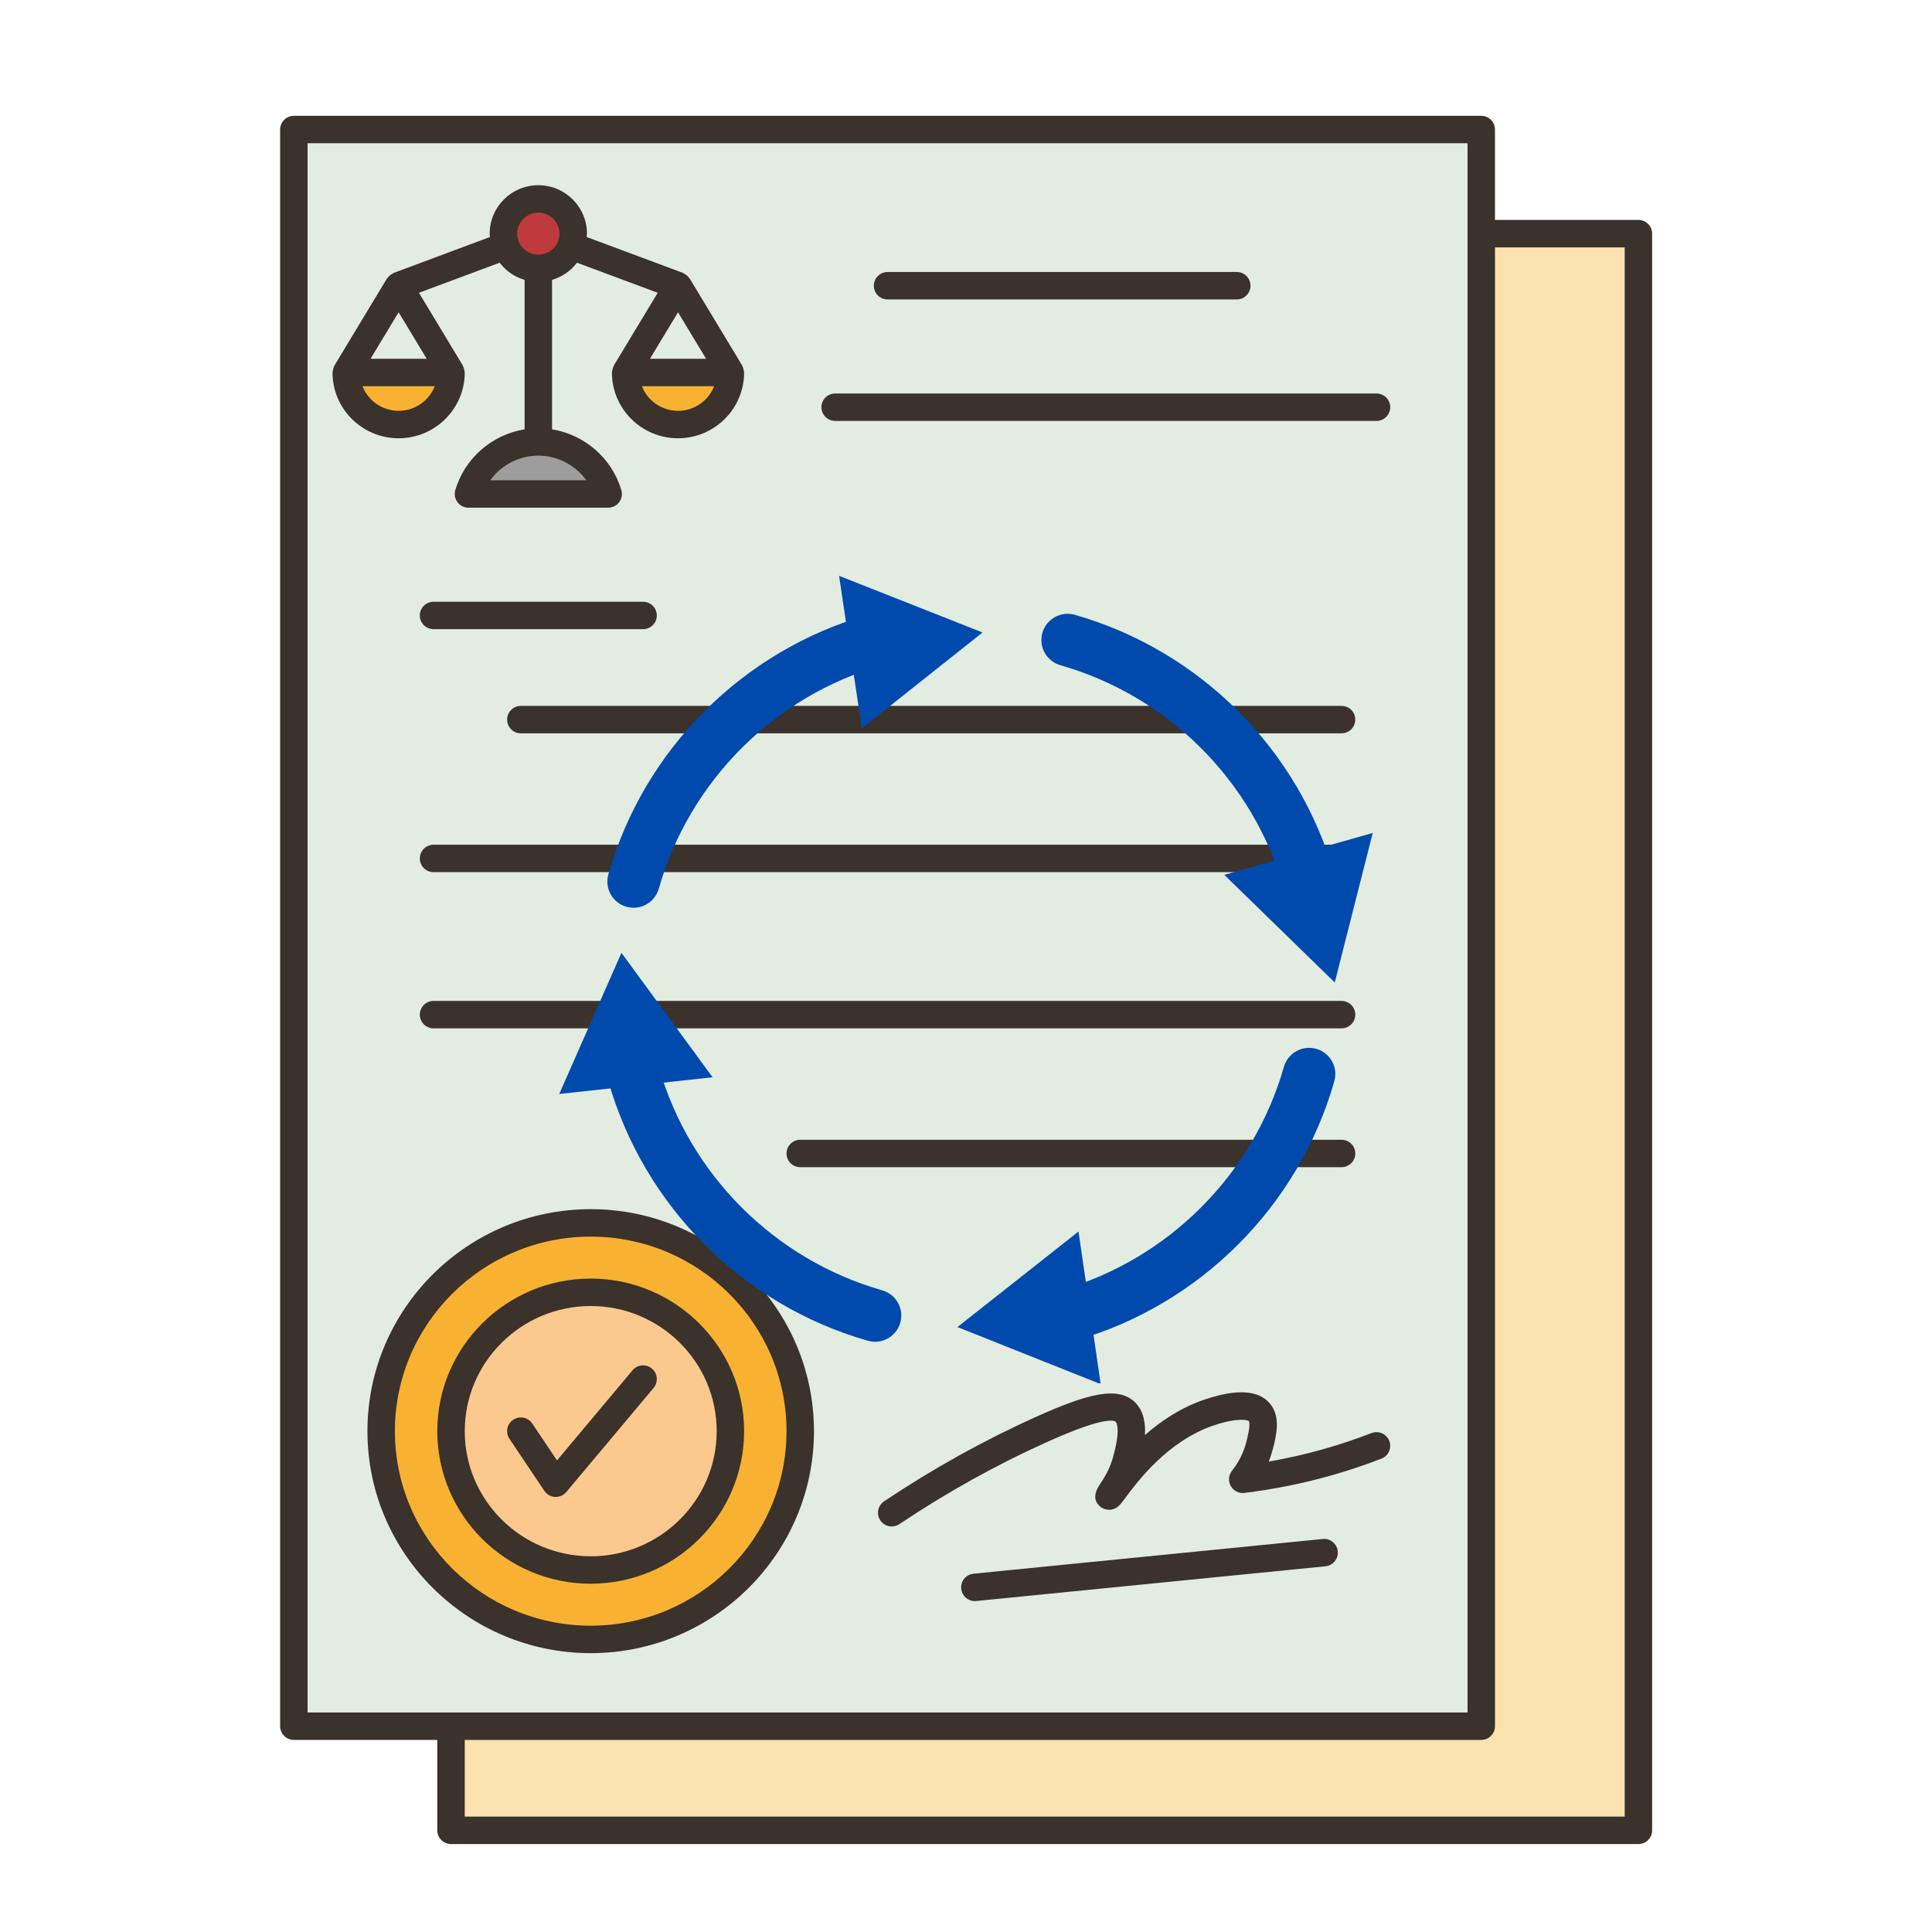 <?xml version="1.0" encoding="utf-8"?>
<svg xmlns="http://www.w3.org/2000/svg" xmlns:xlink="http://www.w3.org/1999/xlink" width="512" zoomAndPan="magnify" viewBox="0 0 384 384" height="512" preserveAspectRatio="xMidYMid meet" version="1.0">
  <defs>
    <clipPath id="dbec58502c">
      <path clip-rule="nonzero" d="M 55.527 23.02 L 328.527 23.02 L 328.527 366.52 L 55.527 366.52 Z M 55.527 23.02"/>
    </clipPath>
    <clipPath id="11bdd6fb1d">
      <path clip-rule="nonzero" d="M 243.195 165.469 L 272.84 165.469 L 272.84 195.48 L 243.195 195.48 Z M 243.195 165.469"/>
    </clipPath>
    <clipPath id="c7b28f7a98">
      <path clip-rule="nonzero" d="M 190.18 244.492 L 218.855 244.492 L 218.855 274.941 L 190.18 274.941 Z M 190.18 244.492"/>
    </clipPath>
    <clipPath id="d1e25eaf45">
      <path clip-rule="nonzero" d="M 111.156 189 L 142 189 L 142 218 L 111.156 218 Z M 111.156 189"/>
    </clipPath>
    <clipPath id="c4fa40f13d">
      <path clip-rule="nonzero" d="M 166 114.441 L 196 114.441 L 196 145 L 166 145 Z M 166 114.441"/>
    </clipPath>
  </defs>
  <rect x="-38.4" width="460.8" fill="#ffffff" y="-38.4" height="460.8" fill-opacity="1"/>
  <rect x="-38.4" width="460.8" fill="#ffffff" y="-38.4" height="460.8" fill-opacity="1"/>
  <path fill="#fbe2ae" fill-opacity="1" fill-rule="nonzero" d="M 325.648 46.438 L 325.648 363.793 L 89.629 363.793 L 89.629 343.102 L 294.422 343.102 L 294.422 46.438 Z M 325.648 46.438"/>
  <path fill="#e2ece1" fill-opacity="1" fill-rule="nonzero" d="M 294.422 46.438 L 294.422 343.102 L 58.406 343.102 L 58.406 25.742 L 294.422 25.742 Z M 294.422 46.438"/>
  <path fill="#f9b132" fill-opacity="1" fill-rule="nonzero" d="M 117.418 312.047 C 132.742 312.047 145.176 299.699 145.176 284.461 C 145.176 269.219 132.742 256.871 117.418 256.871 C 102.062 256.871 89.629 269.219 89.629 284.461 C 89.629 299.699 102.062 312.047 117.418 312.047 Z M 117.418 243.047 C 140.406 243.047 159.059 261.586 159.059 284.461 C 159.059 307.305 140.406 325.844 117.418 325.844 C 94.402 325.844 75.75 307.305 75.75 284.461 C 75.75 261.586 94.402 243.047 117.418 243.047 Z M 117.418 243.047"/>
  <path fill="#fbc88e" fill-opacity="1" fill-rule="nonzero" d="M 117.418 256.871 C 132.742 256.871 145.176 269.219 145.176 284.461 C 145.176 299.699 132.742 312.047 117.418 312.047 C 102.062 312.047 89.629 299.699 89.629 284.461 C 89.629 269.219 102.062 256.871 117.418 256.871 Z M 117.418 256.871"/>
  <path fill="#9c9d9c" fill-opacity="1" fill-rule="nonzero" d="M 120.879 98.18 C 116.242 98.18 111.637 98.18 107 98.18 L 93.121 98.18 C 94.918 92.07 100.59 87.848 107 87.848 C 113.406 87.848 119.082 92.07 120.879 98.18 Z M 120.879 98.18"/>
  <path fill="#f9b132" fill-opacity="1" fill-rule="nonzero" d="M 68.82 74.023 L 89.629 74.023 C 89.629 79.75 84.992 84.383 79.238 84.383 C 73.484 84.383 68.82 79.75 68.82 74.023 Z M 68.82 74.023"/>
  <path fill="#f9b132" fill-opacity="1" fill-rule="nonzero" d="M 145.176 74.023 C 145.176 79.75 140.516 84.383 134.762 84.383 C 129.008 84.383 124.344 79.75 124.344 74.023 Z M 145.176 74.023"/>
  <path fill="#be3a3c" fill-opacity="1" fill-rule="nonzero" d="M 113.488 48.863 C 112.508 51.48 109.973 53.332 107 53.332 C 104.027 53.332 101.465 51.48 100.48 48.863 C 100.211 48.098 100.047 47.281 100.047 46.438 C 100.047 42.617 103.156 39.539 107 39.539 C 110.816 39.539 113.926 42.617 113.926 46.438 C 113.926 47.281 113.762 48.098 113.488 48.863 Z M 113.488 48.863"/>
  <g clip-path="url(#dbec58502c)">
    <path fill="#3a322b" fill-opacity="1" fill-rule="nonzero" d="M 325.648 43.715 L 297.137 43.715 L 297.137 25.742 C 297.137 24.238 295.914 23.02 294.41 23.02 L 58.406 23.02 C 56.898 23.02 55.68 24.238 55.68 25.742 L 55.68 343.094 C 55.68 344.598 56.898 345.82 58.406 345.82 L 86.914 345.82 L 86.914 363.793 C 86.914 365.297 88.137 366.52 89.641 366.52 L 325.648 366.52 C 327.152 366.52 328.375 365.297 328.375 363.793 L 328.375 46.441 C 328.375 44.938 327.152 43.715 325.648 43.715 Z M 61.133 28.469 L 291.684 28.469 L 291.684 340.367 L 61.133 340.367 Z M 322.922 361.066 L 92.371 361.066 L 92.371 345.82 L 294.414 345.82 C 295.918 345.82 297.141 344.598 297.141 343.094 L 297.141 49.168 L 322.922 49.168 Z M 322.922 361.066"/>
  </g>
  <path fill="#3a322b" fill-opacity="1" fill-rule="nonzero" d="M 92.371 74.035 C 92.371 73.969 92.336 73.914 92.332 73.852 C 92.32 73.668 92.273 73.496 92.227 73.32 C 92.176 73.137 92.125 72.969 92.039 72.805 C 92.008 72.746 92.008 72.684 91.977 72.625 L 83.266 58.195 L 99.309 52.215 C 100.543 53.836 102.266 55.035 104.27 55.629 L 104.27 85.332 C 97.824 86.379 92.363 91.051 90.496 97.414 C 90.254 98.234 90.414 99.129 90.93 99.812 C 91.441 100.5 92.254 100.906 93.109 100.906 L 120.879 100.906 C 121.734 100.906 122.547 100.504 123.059 99.812 C 123.574 99.129 123.734 98.234 123.492 97.414 C 121.625 91.051 116.164 86.379 109.723 85.332 L 109.723 55.629 C 111.723 55.035 113.449 53.836 114.68 52.215 L 130.727 58.195 L 122.016 72.625 C 121.98 72.684 121.98 72.746 121.953 72.805 C 121.867 72.969 121.816 73.137 121.766 73.32 C 121.719 73.5 121.672 73.668 121.66 73.852 C 121.656 73.914 121.621 73.969 121.621 74.035 C 121.621 81.246 127.516 87.109 134.762 87.109 C 142.004 87.109 147.898 81.246 147.898 74.035 C 147.898 73.969 147.867 73.914 147.859 73.852 C 147.848 73.668 147.805 73.496 147.754 73.32 C 147.703 73.137 147.652 72.969 147.57 72.805 C 147.539 72.746 147.539 72.684 147.508 72.625 L 137.094 55.379 C 137.031 55.273 136.93 55.211 136.855 55.117 C 136.758 54.992 136.656 54.875 136.535 54.766 C 136.355 54.605 136.16 54.488 135.953 54.387 C 135.863 54.34 135.805 54.266 135.711 54.23 L 116.598 47.105 C 116.613 46.879 116.664 46.668 116.664 46.438 C 116.664 41.129 112.328 36.812 106.996 36.812 C 101.664 36.812 97.328 41.129 97.328 46.438 C 97.328 46.668 97.383 46.883 97.398 47.105 L 78.281 54.23 C 78.188 54.262 78.129 54.34 78.043 54.383 C 77.832 54.488 77.637 54.605 77.453 54.766 C 77.332 54.875 77.234 54.992 77.133 55.117 C 77.059 55.215 76.957 55.277 76.895 55.379 L 66.484 72.629 C 66.449 72.688 66.445 72.75 66.418 72.805 C 66.336 72.969 66.285 73.141 66.234 73.32 C 66.184 73.5 66.141 73.672 66.129 73.852 C 66.121 73.914 66.09 73.969 66.09 74.035 C 66.09 81.246 71.984 87.109 79.227 87.109 C 86.473 87.109 92.371 81.246 92.371 74.035 Z M 134.762 62.066 L 140.344 71.312 L 129.18 71.312 Z M 134.762 81.656 C 131.492 81.656 128.691 79.621 127.582 76.762 L 141.938 76.762 C 140.832 79.625 138.031 81.656 134.762 81.656 Z M 116.547 95.457 L 97.441 95.457 C 99.605 92.457 103.148 90.559 106.996 90.559 C 110.84 90.559 114.383 92.461 116.547 95.457 Z M 106.996 42.266 C 109.316 42.266 111.207 44.141 111.207 46.441 C 111.207 48.742 109.316 50.613 106.996 50.613 C 104.672 50.613 102.781 48.742 102.781 46.441 C 102.781 44.141 104.672 42.266 106.996 42.266 Z M 84.809 71.309 L 73.648 71.309 L 79.23 62.062 Z M 72.055 76.762 L 86.406 76.762 C 85.297 79.621 82.496 81.656 79.227 81.656 C 75.961 81.656 73.16 79.625 72.055 76.762 Z M 72.055 76.762"/>
  <path fill="#3a322b" fill-opacity="1" fill-rule="nonzero" d="M 176.41 59.516 L 245.82 59.516 C 247.328 59.516 248.547 58.293 248.547 56.789 C 248.547 55.285 247.328 54.062 245.82 54.062 L 176.41 54.062 C 174.902 54.062 173.684 55.285 173.684 56.789 C 173.684 58.293 174.902 59.516 176.41 59.516 Z M 176.41 59.516"/>
  <path fill="#3a322b" fill-opacity="1" fill-rule="nonzero" d="M 165.996 83.66 L 273.59 83.66 C 275.094 83.66 276.316 82.441 276.316 80.934 C 276.316 79.43 275.094 78.211 273.59 78.211 L 165.996 78.211 C 164.492 78.211 163.27 79.43 163.27 80.934 C 163.27 82.441 164.488 83.66 165.996 83.66 Z M 165.996 83.66"/>
  <path fill="#3a322b" fill-opacity="1" fill-rule="nonzero" d="M 127.82 119.605 L 86.172 119.605 C 84.664 119.605 83.445 120.824 83.445 122.328 C 83.445 123.836 84.664 125.055 86.172 125.055 L 127.82 125.055 C 129.324 125.055 130.547 123.836 130.547 122.328 C 130.547 120.824 129.324 119.605 127.82 119.605 Z M 127.82 119.605"/>
  <path fill="#3a322b" fill-opacity="1" fill-rule="nonzero" d="M 100.797 143.027 C 100.797 144.531 102.016 145.754 103.523 145.754 L 266.645 145.754 C 268.148 145.754 269.371 144.531 269.371 143.027 C 269.371 141.523 268.148 140.301 266.645 140.301 L 103.523 140.301 C 102.016 140.301 100.797 141.52 100.797 143.027 Z M 100.797 143.027"/>
  <path fill="#3a322b" fill-opacity="1" fill-rule="nonzero" d="M 86.172 173.348 L 266.648 173.348 C 268.152 173.348 269.375 172.125 269.375 170.621 C 269.375 169.117 268.152 167.895 266.648 167.895 L 86.172 167.895 C 84.664 167.895 83.445 169.117 83.445 170.621 C 83.445 172.125 84.664 173.348 86.172 173.348 Z M 86.172 173.348"/>
  <path fill="#3a322b" fill-opacity="1" fill-rule="nonzero" d="M 86.172 204.395 L 266.648 204.395 C 268.152 204.395 269.375 203.172 269.375 201.668 C 269.375 200.164 268.152 198.941 266.648 198.941 L 86.172 198.941 C 84.664 198.941 83.445 200.164 83.445 201.668 C 83.445 203.172 84.664 204.395 86.172 204.395 Z M 86.172 204.395"/>
  <path fill="#3a322b" fill-opacity="1" fill-rule="nonzero" d="M 159.055 231.988 L 266.648 231.988 C 268.152 231.988 269.375 230.766 269.375 229.262 C 269.375 227.758 268.152 226.535 266.648 226.535 L 159.055 226.535 C 157.551 226.535 156.328 227.758 156.328 229.262 C 156.328 230.766 157.551 231.988 159.055 231.988 Z M 159.055 231.988"/>
  <path fill="#3a322b" fill-opacity="1" fill-rule="nonzero" d="M 161.781 284.453 C 161.781 260.125 141.875 240.332 117.406 240.332 C 92.938 240.332 73.031 260.125 73.031 284.453 C 73.031 308.781 92.938 328.574 117.406 328.574 C 141.875 328.574 161.781 308.781 161.781 284.453 Z M 78.488 284.453 C 78.488 263.133 95.949 245.785 117.406 245.785 C 138.867 245.785 156.328 263.133 156.328 284.453 C 156.328 305.773 138.867 323.121 117.406 323.121 C 95.949 323.121 78.488 305.773 78.488 284.453 Z M 78.488 284.453"/>
  <path fill="#3a322b" fill-opacity="1" fill-rule="nonzero" d="M 147.898 284.453 C 147.898 267.734 134.219 254.129 117.406 254.129 C 100.59 254.129 86.914 267.734 86.914 284.453 C 86.914 301.172 100.59 314.777 117.406 314.777 C 134.219 314.777 147.898 301.172 147.898 284.453 Z M 92.371 284.453 C 92.371 270.742 103.602 259.582 117.41 259.582 C 131.215 259.582 142.449 270.738 142.449 284.453 C 142.449 298.168 131.215 309.324 117.41 309.324 C 103.602 309.324 92.371 298.168 92.371 284.453 Z M 92.371 284.453"/>
  <path fill="#3a322b" fill-opacity="1" fill-rule="nonzero" d="M 129.57 272.016 C 128.414 271.047 126.695 271.199 125.727 272.352 L 110.707 290.27 L 105.789 282.934 C 104.949 281.684 103.258 281.348 102.004 282.191 C 100.754 283.031 100.418 284.723 101.258 285.977 L 108.199 296.324 C 108.676 297.035 109.461 297.48 110.32 297.527 C 110.367 297.527 110.418 297.527 110.465 297.527 C 111.266 297.527 112.035 297.176 112.555 296.555 L 129.91 275.859 C 130.875 274.703 130.723 272.98 129.57 272.016 Z M 129.57 272.016"/>
  <path fill="#3a322b" fill-opacity="1" fill-rule="nonzero" d="M 272.602 284.836 C 269.438 286.059 266.168 287.148 262.883 288.074 C 259.367 289.062 255.781 289.875 252.172 290.504 C 252.488 289.707 252.754 288.891 252.973 288.059 C 253.668 285.363 254.621 281.672 252.441 279.008 C 250.227 276.293 245.871 276.004 239.492 278.148 C 234.742 279.746 230.762 282.422 227.57 285.219 C 227.699 282.809 227.285 280.48 225.715 278.848 C 222.289 275.27 215.895 277.141 206.02 281.57 C 195.703 286.191 185.508 291.852 175.715 298.402 C 174.465 299.238 174.125 300.93 174.965 302.184 C 175.488 302.969 176.355 303.395 177.234 303.395 C 177.758 303.395 178.281 303.242 178.75 302.934 C 188.289 296.555 198.215 291.039 208.25 286.543 C 219.473 281.516 221.438 282.277 221.781 282.621 C 221.828 282.672 222.895 283.875 221.133 289.938 C 220.438 292.312 219.234 294.102 218.586 295.062 C 217.008 297.406 217.809 298.773 218.762 299.508 C 219.34 299.953 220.094 300.152 220.824 300.051 C 222.07 299.875 222.605 299.152 223.676 297.707 C 225.965 294.617 232.051 286.406 241.23 283.316 C 246.062 281.691 247.996 282.238 248.215 282.461 C 248.629 283.043 247.922 285.793 247.688 286.699 C 247.164 288.727 246.211 290.625 244.863 292.332 C 244.18 293.199 244.086 294.395 244.625 295.355 C 245.168 296.316 246.234 296.859 247.336 296.727 C 253.074 296.031 258.801 294.887 264.359 293.32 C 267.812 292.352 271.25 291.203 274.574 289.918 C 275.977 289.371 276.676 287.793 276.133 286.391 C 275.586 284.992 274.008 284.293 272.602 284.836 Z M 272.602 284.836"/>
  <path fill="#3a322b" fill-opacity="1" fill-rule="nonzero" d="M 262.906 305.887 L 193.492 312.785 C 191.992 312.938 190.898 314.27 191.047 315.77 C 191.188 317.176 192.371 318.227 193.758 318.227 C 193.848 318.227 193.938 318.223 194.031 318.211 L 263.445 311.312 C 264.941 311.164 266.039 309.828 265.891 308.328 C 265.738 306.832 264.41 305.723 262.906 305.887 Z M 262.906 305.887"/>
  <path fill="#004aad" fill-opacity="1" fill-rule="nonzero" d="M 260.195 180.422 C 263.66 180.422 266.156 177.102 265.203 173.77 C 258.109 148.918 238.488 129.297 213.633 122.199 C 210.301 121.25 206.984 123.742 206.984 127.207 C 206.984 129.543 208.539 131.582 210.781 132.223 C 232.18 138.336 249.066 155.223 255.18 176.621 C 255.82 178.867 257.863 180.422 260.195 180.422"/>
  <path fill="#004aad" fill-opacity="1" fill-rule="nonzero" d="M 125.926 208.266 C 122.461 208.266 119.969 211.582 120.918 214.914 C 128.016 239.766 147.637 259.387 172.488 266.484 C 175.82 267.438 179.141 264.941 179.141 261.477 C 179.141 259.145 177.586 257.102 175.34 256.461 C 153.941 250.348 137.055 233.461 130.941 212.062 C 130.301 209.82 128.262 208.266 125.926 208.266"/>
  <path fill="#004aad" fill-opacity="1" fill-rule="nonzero" d="M 206.984 261.477 C 206.984 264.941 210.301 267.438 213.633 266.484 C 238.488 259.387 258.109 239.766 265.203 214.914 C 266.156 211.582 263.66 208.266 260.195 208.266 C 257.863 208.266 255.82 209.82 255.18 212.062 C 249.066 233.461 232.18 250.348 210.781 256.461 C 208.539 257.102 206.984 259.145 206.984 261.477"/>
  <path fill="#004aad" fill-opacity="1" fill-rule="nonzero" d="M 179.141 127.207 C 179.141 123.742 175.82 121.25 172.488 122.199 C 147.637 129.297 128.016 148.918 120.918 173.77 C 119.969 177.102 122.461 180.422 125.926 180.422 C 128.262 180.422 130.301 178.867 130.941 176.621 C 137.055 155.223 153.941 138.336 175.34 132.223 C 177.586 131.582 179.141 129.543 179.141 127.207"/>
  <g clip-path="url(#11bdd6fb1d)">
    <path fill="#004aad" fill-opacity="1" fill-rule="nonzero" d="M 265.293 195.277 L 254.316 184.578 L 243.336 173.883 L 258.09 169.723 L 272.84 165.562 L 269.066 180.422 L 265.293 195.277"/>
  </g>
  <g clip-path="url(#c7b28f7a98)">
    <path fill="#004aad" fill-opacity="1" fill-rule="nonzero" d="M 190.297 263.762 L 202.328 254.27 L 214.363 244.773 L 218.77 275.109 L 190.297 263.762"/>
  </g>
  <g clip-path="url(#d1e25eaf45)">
    <path fill="#004aad" fill-opacity="1" fill-rule="nonzero" d="M 123.516 189.383 L 141.629 214.113 L 111.156 217.434 L 123.516 189.383"/>
  </g>
  <g clip-path="url(#c4fa40f13d)">
    <path fill="#004aad" fill-opacity="1" fill-rule="nonzero" d="M 195.289 125.711 L 183.285 135.242 L 171.285 144.773 L 166.777 114.453 L 195.289 125.711"/>
  </g>
</svg>